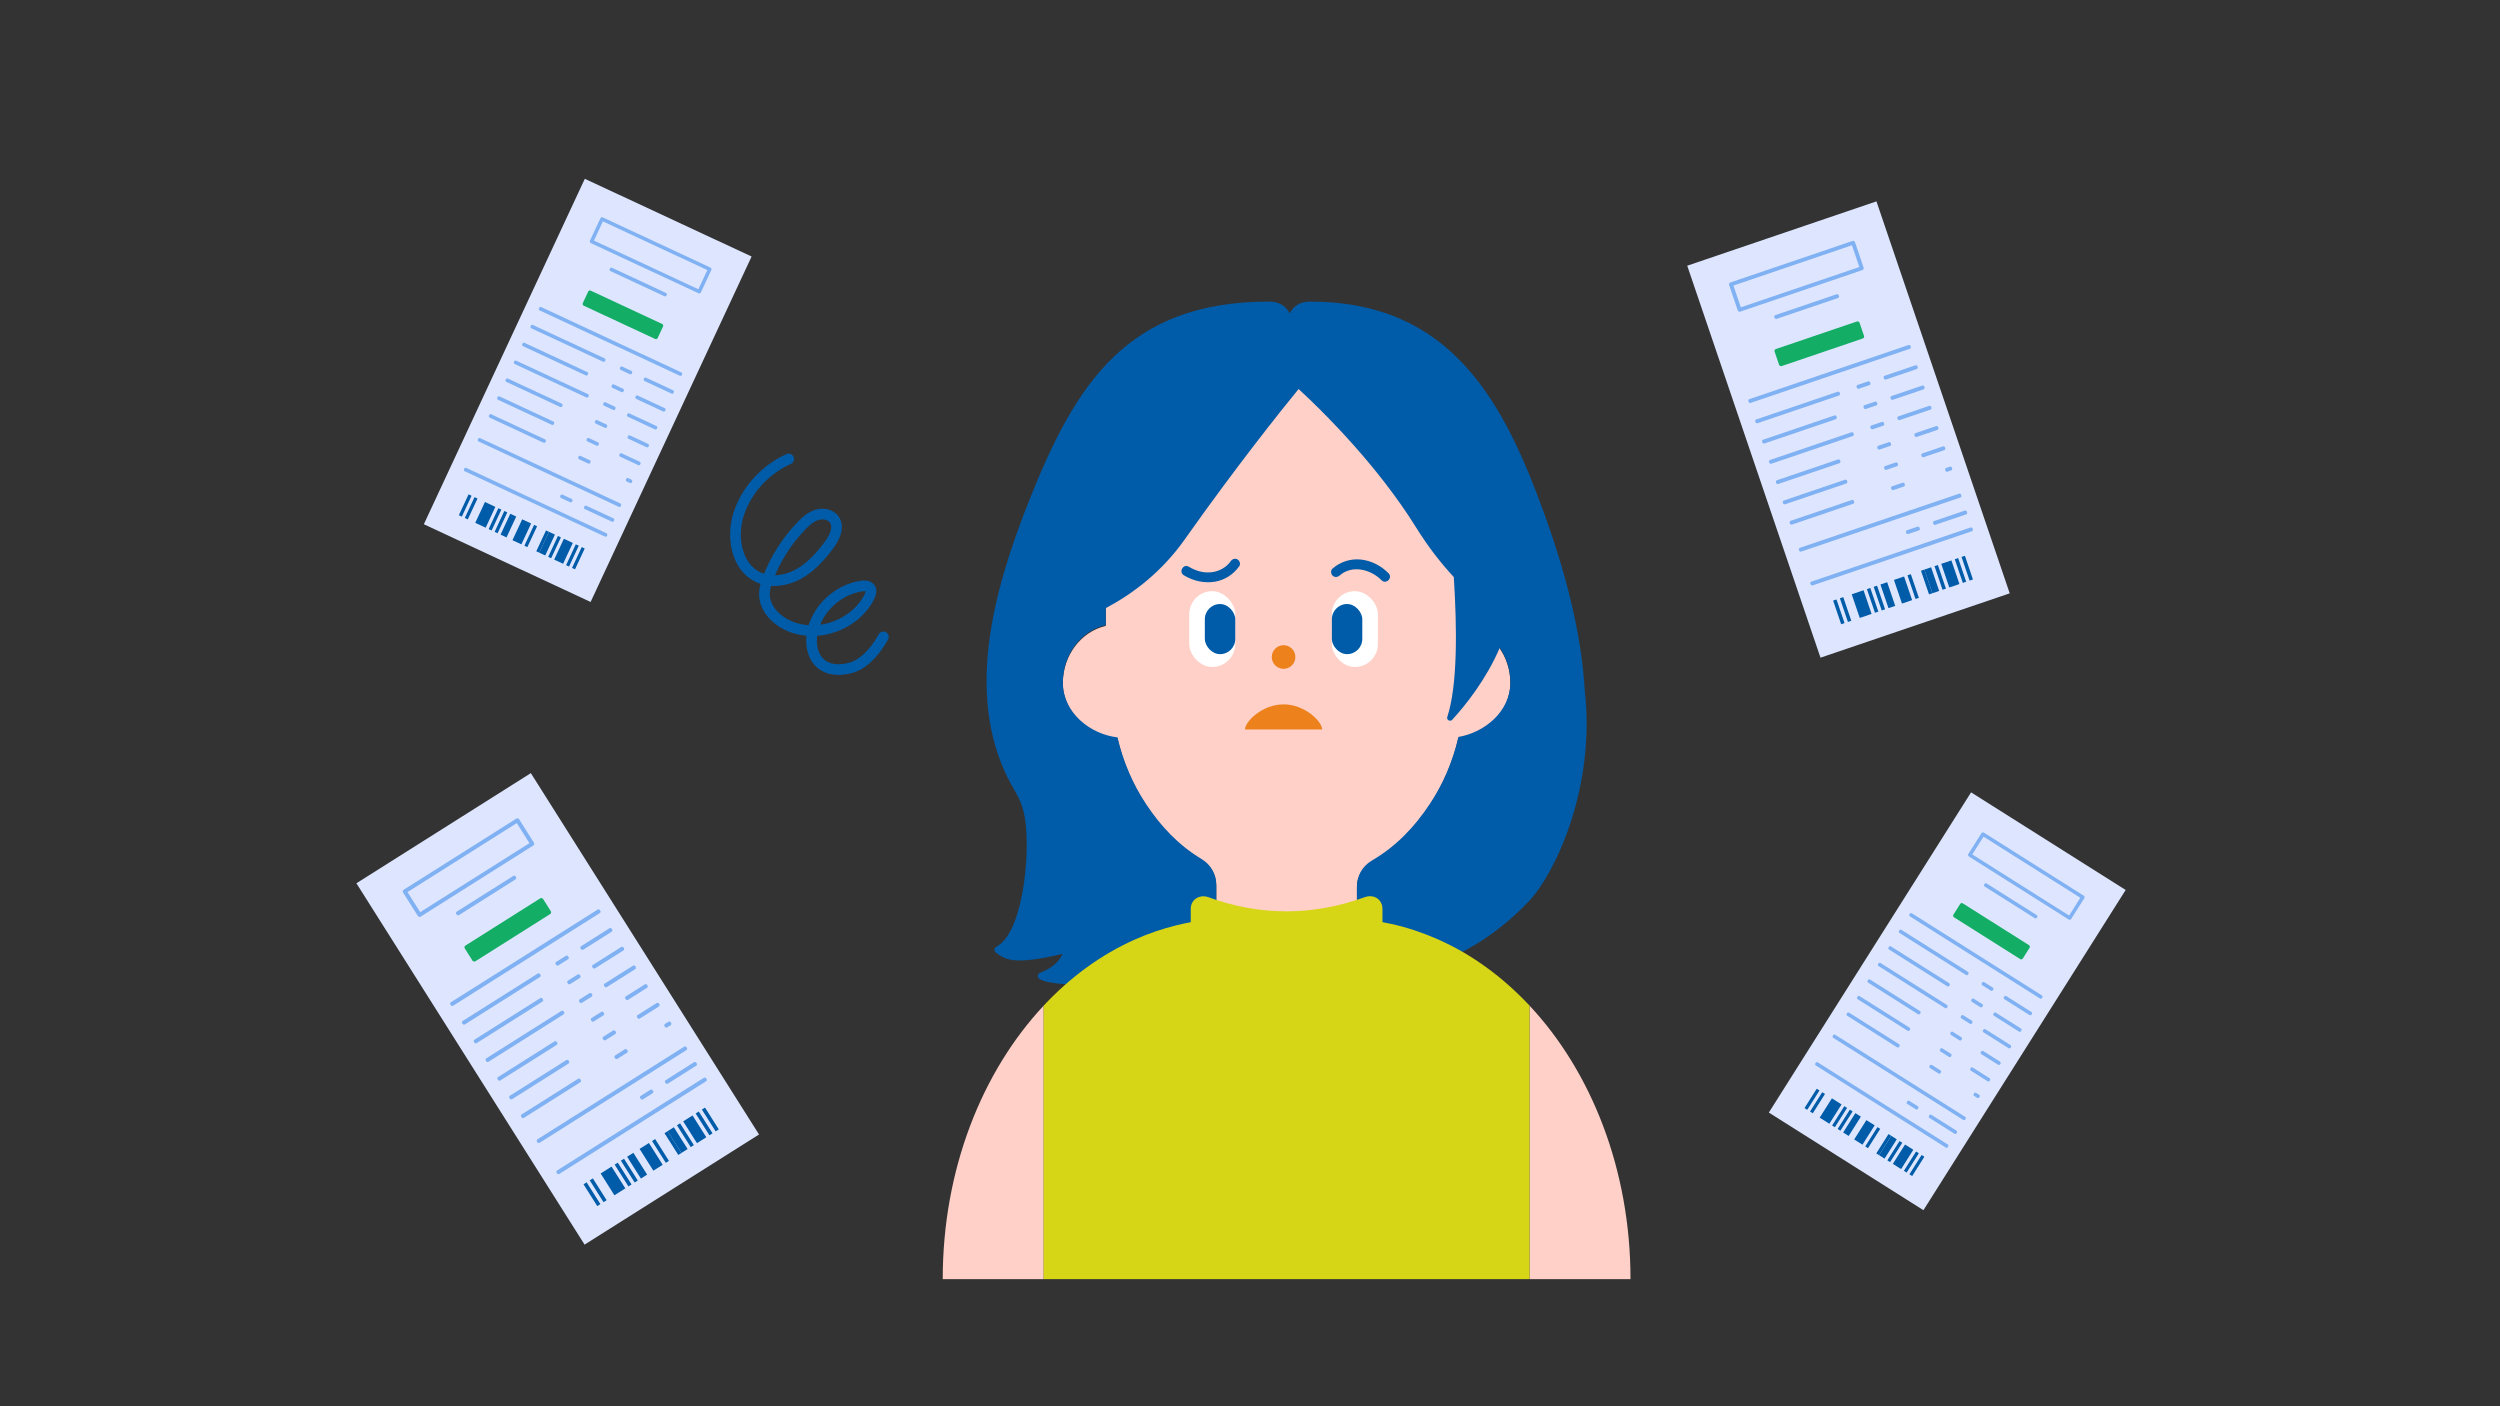 <?xml version="1.0" encoding="UTF-8"?><svg id="_レイヤー_1" xmlns="http://www.w3.org/2000/svg" width="384" height="216" viewBox="0 0 384 216"><rect x="0" y="0" width="384" height="216" fill="#333333" stroke="none"/><defs><style>.cls-1{fill:none;stroke:#005ba8;stroke-linecap:round;stroke-linejoin:round;stroke-width:1.643px;}.cls-2{fill:#dee6ff;}.cls-2,.cls-3,.cls-4,.cls-5,.cls-6,.cls-7,.cls-8,.cls-9{stroke-width:0px;}.cls-3{fill:#005ba8;}.cls-4{fill:#fff;}.cls-5{fill:#80b1f3;}.cls-6{fill:#14ad65;}.cls-7{fill:#ffd0c8;}.cls-8{fill:#ed811b;}.cls-9{fill:#d6d617;}</style></defs><path class="cls-7" d="m231.993,104.963c0-4.18-2.633-7.686-6.2-8.712v-9.999s0-7.668,0-7.668c0-1.693-.135-3.351-.382-4.968-.712-4.658-2.41-8.955-4.853-12.636-5.076-7.648-13.364-12.636-22.736-12.636s-17.66,4.988-22.736,12.636c-2.443,3.681-4.141,7.978-4.853,12.636-.247,1.617-.382,3.275-.382,4.968v17.556c-3.769.87-6.598,4.487-6.598,8.822,0,4.658,4.199,7.958,8.389,8.44.866,3.731,2.363,7.19,4.378,10.227,2.277,3.431,4.972,6.319,8.552,8.467,1.403.841,2.248,2.339,2.248,3.942v18.705c0,2.576,2.146,4.664,4.793,4.664h12.017c2.647,0,4.793-2.088,4.793-4.664v-18.449c0-1.622.863-3.138,2.294-3.97,3.728-2.17,6.548-5.145,8.903-8.694,2.027-3.055,3.531-6.538,4.395-10.295,3.988-.679,7.976-3.87,7.976-8.372Z"/><circle class="cls-8" cx="197.156" cy="100.916" r="1.814"/><path class="cls-8" d="m191.229,112.049c0-1.207,2.654-3.859,5.927-3.859,3.273,0,5.927,2.651,5.927,3.859h-11.854Z"/><path class="cls-3" d="m189.043,86.199c-.643.925-1.71,1.512-2.814,1.681-1.266.194-2.553-.179-3.631-.833-.838-.508-1.603.805-.767,1.312,1.44.873,3.132,1.266,4.802.986,1.507-.253,2.853-1.13,3.721-2.379.234-.337.062-.844-.272-1.039-.378-.221-.804-.065-1.039.272h0Z"/><rect class="cls-4" x="182.664" y="90.804" width="7.075" height="11.648" rx="3.537" ry="3.537"/><rect class="cls-3" x="185.062" y="92.779" width="4.676" height="7.699" rx="2.338" ry="2.338"/><path class="cls-3" d="m205.75,88.407c1.949-1.703,4.784-.965,6.459.723.689.695,1.764-.379,1.074-1.074-1.146-1.155-2.618-1.931-4.243-2.109-1.578-.172-3.174.346-4.364,1.386-.309.27-.276.798,0,1.074.307.307.764.271,1.074,0h0Z"/><rect class="cls-4" x="204.573" y="90.804" width="7.075" height="11.648" rx="3.537" ry="3.537" transform="translate(416.221 193.257) rotate(180)"/><rect class="cls-3" x="204.573" y="92.779" width="4.676" height="7.699" rx="2.338" ry="2.338" transform="translate(413.822 193.257) rotate(180)"/><path class="cls-3" d="m243.416,106.025c-.413-7.25-2.232-15.972-5.978-26.459-6.375-17.847-14.487-33.268-36.259-33.239-1.51.002-2.485.686-3.081,1.798-.589-1.111-1.581-1.796-3.138-1.798-21.771-.027-29.73,12.556-36.862,30.502-5.456,13.729-10.46,31.008-2.148,44.767.598.989,1.037,2.067,1.305,3.193.007.03.015.061.022.091,1.122,4.711.127,17.754-3.941,20.344-.105.067-.211.133-.318.199-.333.205-.362.679-.042.905,1.4.988,2.509,2.019,10.237.19-.618,1.347-1.813,2.276-3.443,2.89-.425.16-.475.738-.085.971,2.823,1.69,17.645.728,27.137-.723v-13.761c0-1.603-.845-3.101-2.248-3.942-3.581-2.148-6.276-5.036-8.552-8.467-2.015-3.036-3.512-6.496-4.379-10.227-4.19-.482-8.389-3.783-8.389-8.44,0-4.335,2.828-7.952,6.597-8.822v-2.591c4.199-2.23,8.599-5.565,12.134-10.568,7.959-11.264,14.794-19.8,17.48-23.086,1.122,1.041,2.233,2.094,3.313,3.176,3.584,3.591,6.979,7.372,10.062,11.382,1.664,2.164,3.236,4.396,4.673,6.708,1.866,3.002,3.837,5.513,5.79,7.618.512,7.923.583,16.714-1.002,21.494-.148.448.444.773.766.421,2.043-2.232,5.199-6.167,7.301-11.064,1.018,1.493,1.624,3.333,1.624,5.332,0,4.502-3.988,7.693-7.976,8.372-.864,3.757-2.367,7.24-4.395,10.295-2.355,3.549-5.175,6.524-8.903,8.694-1.431.833-2.294,2.348-2.294,3.97v13.642c1.573.14,2.958.194,4.052.065,9.881-1.166,16.892-5.741,22.287-11.347,4.123-4.284,10.375-17.635,8.652-32.486Z"/><path class="cls-7" d="m144.803,196.474h0s15.509,0,15.509,0v-42.014c-9.487,10.146-15.509,25.186-15.509,42.013Z"/><path class="cls-7" d="m250.444,196.474c0-16.827-6.021-31.868-15.509-42.013v42.014h15.509Z"/><path class="cls-9" d="m220.864,144.283c-2.287-1.011-4.655-1.807-7.092-2.355-.472-.106-.949-.194-1.426-.282v-2.066c0-.448-.146-.862-.392-1.198-.508-.692-1.463-.885-2.27-.593-8.103,2.933-16.134,2.911-24.096.012-.919-.335-2.013-.021-2.463.848-.145.279-.226.596-.226.931v2.069c-.76.14-1.515.3-2.262.487-2.142.536-4.232,1.252-6.256,2.146-5.205,2.302-9.961,5.783-14.071,10.178v42.014h74.624v-42.014c-4.11-4.395-8.866-7.876-14.071-10.178Z"/><path class="cls-1" d="m121.147,70.499c-3.569,1.598-6.455,4.709-7.676,8.424-1.165,3.543-.359,8.194,3.028,9.754,1.937.892,4.279.537,6.146-.494,1.867-1.031,3.329-2.66,4.618-4.358.895-1.18,1.734-2.844.863-4.042-.579-.796-1.737-.989-2.675-.692-.938.298-1.696.985-2.378,1.695-2.188,2.277-3.92,4.99-5.065,7.933-.325.834-.606,1.707-.592,2.602.034,2.2,1.861,4.019,3.889,4.871,4.419,1.855,10.104-.258,12.238-4.549.198-.397.363-.89.125-1.265-.267-.421-.87-.434-1.362-.359-3.401.518-6.394,3.128-7.369,6.428-.598,2.023-.303,4.55,1.444,5.732,1.255.85,2.928.785,4.387.373s3.334-1.85,4.922-4.727"/><rect class="cls-2" x="76.142" y="30.694" width="28.261" height="58.54" transform="translate(33.776 -32.518) rotate(24.985)"/><rect class="cls-5" x="81.665" y="52.161" width="24.223" height=".564" rx=".222" ry=".222" transform="translate(30.927 -34.702) rotate(24.985)"/><rect class="cls-5" x="93.222" y="43.035" width="9.615" height=".564" rx=".222" ry=".222" transform="translate(27.47 -37.352) rotate(24.985)"/><rect class="cls-5" x="80.929" y="52.454" width="12.616" height=".564" rx=".222" ry=".222" transform="translate(30.439 -31.912) rotate(24.985)"/><rect class="cls-5" x="79.721" y="54.879" width="11.102" height=".564" rx=".222" ry=".222" transform="translate(31.279 -30.855) rotate(24.985)"/><rect class="cls-5" x="78.371" y="57.943" width="12.616" height=".564" rx=".222" ry=".222" transform="translate(32.518 -30.318) rotate(24.985)"/><rect class="cls-5" x="77.234" y="60.048" width="9.588" height=".564" rx=".222" ry=".222" transform="translate(33.159 -29.001) rotate(24.985)"/><rect class="cls-5" x="75.955" y="62.793" width="9.588" height=".564" rx=".222" ry=".222" transform="translate(34.199 -28.204) rotate(24.985)"/><rect class="cls-5" x="98.665" y="58.955" width="5.047" height=".564" rx=".222" ry=".222" transform="translate(34.491 -37.197) rotate(24.985)"/><rect class="cls-5" x="97.386" y="61.7" width="5.047" height=".564" rx=".222" ry=".222" transform="translate(35.53 -36.4) rotate(24.985)"/><rect class="cls-5" x="96.107" y="64.445" width="5.047" height=".564" rx=".222" ry=".222" transform="translate(36.57 -35.603) rotate(24.985)"/><rect class="cls-5" x="96.272" y="67.509" width="3.533" height=".564" rx=".222" ry=".222" transform="translate(37.808 -35.066) rotate(24.985)"/><rect class="cls-5" x="94.993" y="70.253" width="3.533" height=".564" rx=".222" ry=".222" transform="translate(38.848 -34.268) rotate(24.985)"/><rect class="cls-5" x="74.676" y="65.537" width="9.588" height=".564" rx=".222" ry=".222" transform="translate(35.238 -27.407) rotate(24.985)"/><rect class="cls-5" x="96.119" y="73.531" width="1.009" height=".564" rx=".222" ry=".222" transform="translate(40.22 -33.905) rotate(24.985)"/><rect class="cls-5" x="95.148" y="56.611" width="2.019" height=".564" rx=".222" ry=".222" transform="translate(33.029 -35.291) rotate(24.985)"/><rect class="cls-5" x="93.869" y="59.355" width="2.019" height=".564" rx=".222" ry=".222" transform="translate(34.069 -34.494) rotate(24.985)"/><rect class="cls-5" x="92.59" y="62.1" width="2.019" height=".564" rx=".222" ry=".222" transform="translate(35.108 -33.697) rotate(24.985)"/><rect class="cls-5" x="89.5" y="78.625" width="5.047" height=".564" rx=".222" ry=".222" transform="translate(41.941 -31.485) rotate(24.985)"/><rect class="cls-5" x="85.982" y="76.28" width="2.019" height=".564" rx=".222" ry=".222" transform="translate(40.479 -29.579) rotate(24.985)"/><rect class="cls-5" x="91.311" y="64.844" width="2.019" height=".564" rx=".222" ry=".222" transform="translate(36.148 -32.9) rotate(24.985)"/><rect class="cls-5" x="90.032" y="67.589" width="2.019" height=".564" rx=".222" ry=".222" transform="translate(37.188 -32.103) rotate(24.985)"/><rect class="cls-5" x="88.753" y="70.333" width="2.019" height=".564" rx=".222" ry=".222" transform="translate(38.227 -31.306) rotate(24.985)"/><rect class="cls-5" x="70.154" y="76.862" width="24.223" height=".564" rx=".222" ry=".222" transform="translate(40.283 -27.528) rotate(24.985)"/><rect class="cls-5" x="72.286" y="72.288" width="24.223" height=".564" rx=".222" ry=".222" transform="translate(38.55 -28.857) rotate(24.985)"/><rect class="cls-3" x="71.204" y="75.875" width=".505" height="3.533" transform="translate(39.481 -22.916) rotate(24.985)"/><rect class="cls-3" x="72.118" y="76.301" width=".505" height="3.533" transform="translate(39.747 -23.262) rotate(24.985)"/><rect class="cls-3" x="73.66" y="77.314" width="1.766" height="3.533" transform="translate(40.378 -24.085) rotate(24.985)"/><rect class="cls-3" x="75.778" y="78.007" width=".505" height="3.533" transform="translate(40.81 -24.649) rotate(24.985)"/><rect class="cls-3" x="76.693" y="78.433" width=".505" height="3.533" transform="translate(41.076 -24.995) rotate(24.985)"/><rect class="cls-3" x="77.584" y="78.966" width="1.009" height="3.533" transform="translate(41.408 -25.428) rotate(24.985)"/><rect class="cls-3" x="79.39" y="79.925" width="1.514" height="3.533" transform="translate(42.005 -26.208) rotate(24.985)"/><rect class="cls-3" x="81.267" y="80.564" width=".505" height="3.533" transform="translate(42.404 -26.728) rotate(24.985)"/><rect class="cls-3" x="83.097" y="81.417" width=".505" height="3.533" transform="translate(42.935 -27.421) rotate(24.985)"/><rect class="cls-3" x="83.53" y="81.737" width="1.009" height="3.533" transform="translate(43.135 -27.681) rotate(24.985)"/><rect class="cls-3" x="84.926" y="82.27" width=".505" height="3.533" transform="translate(43.467 -28.114) rotate(24.985)"/><rect class="cls-3" x="85.794" y="82.909" width="1.514" height="3.533" transform="translate(43.865 -28.634) rotate(24.985)"/><rect class="cls-3" x="87.671" y="83.549" width=".505" height="3.533" transform="translate(44.264 -29.153) rotate(24.985)"/><rect class="cls-3" x="88.586" y="83.975" width=".505" height="3.533" transform="translate(44.529 -29.5) rotate(24.985)"/><path class="cls-5" d="m107.291,45.047l-16.543-7.709c-.138-.064-.198-.229-.134-.367l1.606-3.446c.064-.138.229-.198.367-.134l16.543,7.709c.138.064.198.229.134.367l-1.606,3.446c-.064.138-.229.198-.367.134Zm-16.059-8.093l16.042,7.475,1.373-2.946-16.042-7.475-1.373,2.946Z"/><rect class="cls-6" x="89.337" y="47.081" width="12.689" height="2.547" rx=".284" ry=".284" transform="translate(29.378 -35.889) rotate(24.985)"/><rect class="cls-2" x="268.575" y="34.181" width="30.699" height="63.59" transform="translate(-6.125 94.906) rotate(-18.778)"/><rect class="cls-5" x="267.867" y="57.136" width="26.313" height=".613" rx=".241" ry=".241" transform="translate(-3.533 93.518) rotate(-18.778)"/><rect class="cls-5" x="272.281" y="46.782" width="10.445" height=".613" rx=".241" ry=".241" transform="translate(-.387 91.834) rotate(-18.778)"/><rect class="cls-5" x="269.261" y="62.28" width="13.705" height=".613" rx=".241" ry=".241" transform="translate(-5.45 92.212) rotate(-18.778)"/><rect class="cls-5" x="270.364" y="65.659" width="12.06" height=".613" rx=".241" ry=".241" transform="translate(-6.523 92.482) rotate(-18.778)"/><rect class="cls-5" x="271.379" y="68.508" width="13.705" height=".613" rx=".241" ry=".241" transform="translate(-7.342 93.225) rotate(-18.778)"/><rect class="cls-5" x="272.525" y="72.151" width="10.416" height=".613" rx=".241" ry=".241" transform="translate(-8.542 93.258) rotate(-18.778)"/><rect class="cls-5" x="273.584" y="75.265" width="10.416" height=".613" rx=".241" ry=".241" transform="translate(-9.488 93.765) rotate(-18.778)"/><rect class="cls-5" x="289.203" y="56.898" width="5.482" height=".613" rx=".241" ry=".241" transform="translate(-2.875 97.021) rotate(-18.778)"/><rect class="cls-5" x="290.261" y="60.012" width="5.482" height=".613" rx=".241" ry=".241" transform="translate(-3.821 97.527) rotate(-18.778)"/><rect class="cls-5" x="291.32" y="63.126" width="5.482" height=".613" rx=".241" ry=".241" transform="translate(-4.767 98.034) rotate(-18.778)"/><rect class="cls-5" x="293.98" y="65.975" width="3.837" height=".613" rx=".241" ry=".241" transform="translate(-5.587 98.777) rotate(-18.778)"/><rect class="cls-5" x="295.039" y="69.089" width="3.837" height=".613" rx=".241" ry=".241" transform="translate(-6.533 99.284) rotate(-18.778)"/><rect class="cls-5" x="274.643" y="78.38" width="10.416" height=".613" rx=".241" ry=".241" transform="translate(-10.434 94.271) rotate(-18.778)"/><rect class="cls-5" x="298.765" y="71.762" width="1.096" height=".613" rx=".241" ry=".241" transform="translate(-7.268 100.184) rotate(-18.778)"/><rect class="cls-5" x="285.138" y="58.839" width="2.193" height=".613" rx=".241" ry=".241" transform="translate(-3.804 95.286) rotate(-18.778)"/><rect class="cls-5" x="286.197" y="61.953" width="2.193" height=".613" rx=".241" ry=".241" transform="translate(-4.75 95.793) rotate(-18.778)"/><rect class="cls-5" x="287.256" y="65.067" width="2.193" height=".613" rx=".241" ry=".241" transform="translate(-5.696 96.299) rotate(-18.778)"/><rect class="cls-5" x="296.791" y="79.215" width="5.482" height=".613" rx=".241" ry=".241" transform="translate(-9.655 100.651) rotate(-18.778)"/><rect class="cls-5" x="292.726" y="81.156" width="2.193" height=".613" rx=".241" ry=".241" transform="translate(-10.584 98.917) rotate(-18.778)"/><rect class="cls-5" x="288.314" y="68.181" width="2.193" height=".613" rx=".241" ry=".241" transform="translate(-6.642 96.806) rotate(-18.778)"/><rect class="cls-5" x="289.373" y="71.295" width="2.193" height=".613" rx=".241" ry=".241" transform="translate(-7.588 97.313) rotate(-18.778)"/><rect class="cls-5" x="290.432" y="74.409" width="2.193" height=".613" rx=".241" ry=".241" transform="translate(-8.534 97.819) rotate(-18.778)"/><rect class="cls-5" x="277.396" y="85.163" width="26.313" height=".613" rx=".241" ry=".241" transform="translate(-12.048 98.077) rotate(-18.778)"/><rect class="cls-5" x="275.631" y="79.973" width="26.313" height=".613" rx=".241" ry=".241" transform="translate(-10.471 97.233) rotate(-18.778)"/><rect class="cls-3" x="282.171" y="92.063" width=".548" height="3.837" transform="translate(-15.219 95.921) rotate(-18.778)"/><rect class="cls-3" x="283.209" y="91.71" width=".548" height="3.837" transform="translate(-15.05 96.236) rotate(-18.778)"/><rect class="cls-3" x="284.989" y="90.872" width="1.919" height="3.837" transform="translate(-14.649 96.985) rotate(-18.778)"/><rect class="cls-3" x="287.362" y="90.299" width=".548" height="3.837" transform="translate(-14.375 97.498) rotate(-18.778)"/><rect class="cls-3" x="288.4" y="89.946" width=".548" height="3.837" transform="translate(-14.206 97.813) rotate(-18.778)"/><rect class="cls-3" x="289.423" y="89.504" width="1.096" height="3.837" transform="translate(-13.995 98.207) rotate(-18.778)"/><rect class="cls-3" x="291.484" y="88.71" width="1.645" height="3.837" transform="translate(-13.615 98.917) rotate(-18.778)"/><rect class="cls-3" x="293.59" y="88.181" width=".548" height="3.837" transform="translate(-13.362 99.39) rotate(-18.778)"/><rect class="cls-3" x="295.666" y="87.475" width=".548" height="3.837" transform="translate(-13.024 100.02) rotate(-18.778)"/><rect class="cls-3" x="296.17" y="87.21" width="1.096" height="3.837" transform="translate(-12.897 100.257) rotate(-18.778)"/><rect class="cls-3" x="297.742" y="86.769" width=".548" height="3.837" transform="translate(-12.686 100.651) rotate(-18.778)"/><rect class="cls-3" x="298.751" y="86.24" width="1.645" height="3.837" transform="translate(-12.433 101.124) rotate(-18.778)"/><rect class="cls-3" x="300.856" y="85.711" width=".548" height="3.837" transform="translate(-12.18 101.597) rotate(-18.778)"/><rect class="cls-3" x="301.894" y="85.358" width=".548" height="3.837" transform="translate(-12.011 101.913) rotate(-18.778)"/><path class="cls-5" d="m286.069,41.486l-18.77,6.382c-.157.053-.327-.031-.381-.188l-1.33-3.911c-.053-.157.031-.327.188-.381l18.77-6.382c.157-.053.327.031.381.188l1.33,3.911c.053.157-.031.327-.188.381Zm-18.679,5.717l18.202-6.189-1.136-3.342-18.202,6.189,1.136,3.342Z"/><rect class="cls-6" x="272.555" y="51.421" width="13.783" height="2.766" rx=".309" ry=".309" transform="translate(-2.124 92.764) rotate(-18.778)"/><rect class="cls-2" x="285.055" y="124.71" width="28.083" height="58.172" transform="translate(128.332 -135.948) rotate(32.274)"/><rect class="cls-5" x="291.464" y="146.545" width="24.071" height=".561" rx=".22" ry=".22" transform="translate(125.29 -139.375) rotate(32.274)"/><rect class="cls-5" x="304.064" y="138.086" width="9.555" height=".561" rx=".22" ry=".22" transform="translate(121.598 -143.535) rotate(32.274)"/><rect class="cls-5" x="290.748" y="146.01" width="12.537" height=".561" rx=".22" ry=".22" transform="translate(124.003 -135.997) rotate(32.274)"/><rect class="cls-5" x="289.257" y="148.152" width="11.033" height=".561" rx=".22" ry=".22" transform="translate(124.8 -134.468) rotate(32.274)"/><rect class="cls-5" x="287.535" y="151.098" width="12.537" height=".561" rx=".22" ry=".22" transform="translate(126.223 -133.495) rotate(32.274)"/><rect class="cls-5" x="286.16" y="152.839" width="9.528" height=".561" rx=".22" ry=".22" transform="translate(126.708 -131.689) rotate(32.274)"/><rect class="cls-5" x="284.554" y="155.383" width="9.528" height=".561" rx=".22" ry=".22" transform="translate(127.818 -130.438) rotate(32.274)"/><rect class="cls-5" x="307.441" y="154.177" width="5.015" height=".561" rx=".22" ry=".22" transform="translate(130.362 -141.64) rotate(32.274)"/><rect class="cls-5" x="305.835" y="156.721" width="5.015" height=".561" rx=".22" ry=".22" transform="translate(131.472 -140.389) rotate(32.274)"/><rect class="cls-5" x="304.228" y="159.265" width="5.015" height=".561" rx=".22" ry=".22" transform="translate(132.582 -139.138) rotate(32.274)"/><rect class="cls-5" x="304.009" y="162.211" width="3.51" height=".561" rx=".22" ry=".22" transform="translate(134.005 -138.165) rotate(32.274)"/><rect class="cls-5" x="302.403" y="164.755" width="3.51" height=".561" rx=".22" ry=".22" transform="translate(135.115 -136.914) rotate(32.274)"/><rect class="cls-5" x="282.947" y="157.927" width="9.528" height=".561" rx=".22" ry=".22" transform="translate(128.928 -129.187) rotate(32.274)"/><rect class="cls-5" x="303.11" y="167.968" width="1.003" height=".561" rx=".22" ry=".22" transform="translate(136.747 -136.125) rotate(32.274)"/><rect class="cls-5" x="304.282" y="151.231" width="2.006" height=".561" rx=".22" ry=".22" transform="translate(128.068 -139.605) rotate(32.274)"/><rect class="cls-5" x="302.675" y="153.775" width="2.006" height=".561" rx=".22" ry=".22" transform="translate(129.178 -138.354) rotate(32.274)"/><rect class="cls-5" x="301.068" y="156.32" width="2.006" height=".561" rx=".22" ry=".22" transform="translate(130.289 -137.103) rotate(32.274)"/><rect class="cls-5" x="295.927" y="172.409" width="5.015" height=".561" rx=".22" ry=".22" transform="translate(138.318 -132.675) rotate(32.274)"/><rect class="cls-5" x="292.767" y="169.464" width="2.006" height=".561" rx=".22" ry=".22" transform="translate(136.025 -130.64) rotate(32.274)"/><rect class="cls-5" x="299.462" y="158.864" width="2.006" height=".561" rx=".22" ry=".22" transform="translate(131.399 -135.852) rotate(32.274)"/><rect class="cls-5" x="297.855" y="161.408" width="2.006" height=".561" rx=".22" ry=".22" transform="translate(132.509 -134.601) rotate(32.274)"/><rect class="cls-5" x="296.248" y="163.952" width="2.006" height=".561" rx=".22" ry=".22" transform="translate(133.619 -133.35) rotate(32.274)"/><rect class="cls-5" x="277.004" y="169.442" width="24.071" height=".561" rx=".22" ry=".22" transform="translate(135.282 -128.117) rotate(32.274)"/><rect class="cls-5" x="279.681" y="165.201" width="24.071" height=".561" rx=".22" ry=".22" transform="translate(133.432 -130.202) rotate(32.274)"/><rect class="cls-3" x="278.07" y="167.094" width=".501" height="3.51" transform="translate(133.16 -122.528) rotate(32.274)"/><rect class="cls-3" x="278.918" y="167.63" width=".501" height="3.51" transform="translate(133.577 -122.899) rotate(32.274)"/><rect class="cls-3" x="280.306" y="168.901" width="1.755" height="3.51" transform="translate(134.567 -123.777) rotate(32.274)"/><rect class="cls-3" x="282.31" y="169.772" width=".501" height="3.51" transform="translate(135.245 -124.379) rotate(32.274)"/><rect class="cls-3" x="283.158" y="170.307" width=".501" height="3.51" transform="translate(135.662 -124.749) rotate(32.274)"/><rect class="cls-3" x="283.968" y="170.977" width="1.003" height="3.51" transform="translate(136.183 -125.211) rotate(32.274)"/><rect class="cls-3" x="285.625" y="172.182" width="1.504" height="3.51" transform="translate(137.121 -126.044) rotate(32.274)"/><rect class="cls-3" x="287.399" y="172.985" width=".501" height="3.51" transform="translate(137.747 -126.599) rotate(32.274)"/><rect class="cls-3" x="289.095" y="174.056" width=".501" height="3.51" transform="translate(138.581 -127.339) rotate(32.274)"/><rect class="cls-3" x="289.48" y="174.458" width="1.003" height="3.51" transform="translate(138.894 -127.617) rotate(32.274)"/><rect class="cls-3" x="290.791" y="175.127" width=".501" height="3.51" transform="translate(139.415 -128.08) rotate(32.274)"/><rect class="cls-3" x="291.561" y="175.931" width="1.504" height="3.51" transform="translate(140.04 -128.635) rotate(32.274)"/><rect class="cls-3" x="293.335" y="176.734" width=".501" height="3.51" transform="translate(140.666 -129.19) rotate(32.274)"/><rect class="cls-3" x="294.183" y="177.27" width=".501" height="3.51" transform="translate(141.083 -129.56) rotate(32.274)"/><path class="cls-5" d="m317.753,141.239l-15.334-9.684c-.128-.081-.166-.251-.086-.379l2.018-3.195c.081-.128.251-.166.379-.086l15.334,9.684c.128.081.166.251.086.379l-2.018,3.195c-.081.128-.251.166-.379.086Zm-14.809-10.002l14.87,9.391,1.724-2.73-14.87-9.391-1.724,2.73Z"/><rect class="cls-6" x="299.588" y="141.77" width="12.609" height="2.531" rx=".283" ry=".283" transform="translate(123.636 -141.239) rotate(32.274)"/><rect class="cls-2" x="69.819" y="122.143" width="31.689" height="65.642" transform="translate(-69.506 69.674) rotate(-32.271)"/><rect class="cls-5" x="67.115" y="146.781" width="27.162" height=".633" rx=".249" ry=".249" transform="translate(-66.073 65.806) rotate(-32.271)"/><rect class="cls-5" x="69.278" y="137.235" width="10.782" height=".633" rx=".249" ry=".249" transform="translate(-61.908 61.114) rotate(-32.271)"/><rect class="cls-5" x="69.933" y="153.126" width="14.147" height=".633" rx=".249" ry=".249" transform="translate(-70.031 64.817) rotate(-32.271)"/><rect class="cls-5" x="71.877" y="156.45" width="12.449" height=".633" rx=".249" ry=".249" transform="translate(-71.637 65.915) rotate(-32.271)"/><rect class="cls-5" x="73.559" y="158.868" width="14.147" height=".633" rx=".249" ry=".249" transform="translate(-72.537 67.639) rotate(-32.271)"/><rect class="cls-5" x="75.634" y="162.645" width="10.752" height=".633" rx=".249" ry=".249" transform="translate(-74.495 68.424) rotate(-32.271)"/><rect class="cls-5" x="77.446" y="165.516" width="10.752" height=".633" rx=".249" ry=".249" transform="translate(-75.748 69.836) rotate(-32.271)"/><rect class="cls-5" x="88.77" y="143.911" width="5.659" height=".633" rx=".249" ry=".249" transform="translate(-62.857 71.185) rotate(-32.271)"/><rect class="cls-5" x="90.583" y="146.782" width="5.659" height=".633" rx=".249" ry=".249" transform="translate(-64.11 72.596) rotate(-32.271)"/><rect class="cls-5" x="92.396" y="149.653" width="5.659" height=".633" rx=".249" ry=".249" transform="translate(-65.363 74.008) rotate(-32.271)"/><rect class="cls-5" x="95.775" y="152.071" width="3.961" height=".633" rx=".249" ry=".249" transform="translate(-66.262 75.732) rotate(-32.271)"/><rect class="cls-5" x="97.588" y="154.941" width="3.961" height=".633" rx=".249" ry=".249" transform="translate(-67.515 77.143) rotate(-32.271)"/><rect class="cls-5" x="79.259" y="168.387" width="10.752" height=".633" rx=".249" ry=".249" transform="translate(-77.001 71.247) rotate(-32.271)"/><rect class="cls-5" x="102.012" y="157.057" width="1.132" height=".633" rx=".249" ry=".249" transform="translate(-68.18 79.077) rotate(-32.271)"/><rect class="cls-5" x="85.205" y="147.235" width="2.264" height=".633" rx=".249" ry=".249" transform="translate(-65.444 68.888) rotate(-32.271)"/><rect class="cls-5" x="87.018" y="150.106" width="2.264" height=".633" rx=".249" ry=".249" transform="translate(-66.697 70.299) rotate(-32.271)"/><rect class="cls-5" x="88.83" y="152.976" width="2.264" height=".633" rx=".249" ry=".249" transform="translate(-67.95 71.711) rotate(-32.271)"/><rect class="cls-5" x="101.762" y="164.485" width="5.659" height=".633" rx=".249" ry=".249" transform="translate(-71.835 81.299) rotate(-32.271)"/><rect class="cls-5" x="98.197" y="167.809" width="2.264" height=".633" rx=".249" ry=".249" transform="translate(-74.423 79.003) rotate(-32.271)"/><rect class="cls-5" x="90.643" y="155.847" width="2.264" height=".633" rx=".249" ry=".249" transform="translate(-69.203 73.122) rotate(-32.271)"/><rect class="cls-5" x="92.456" y="158.718" width="2.264" height=".633" rx=".249" ry=".249" transform="translate(-70.455 74.533) rotate(-32.271)"/><rect class="cls-5" x="94.269" y="161.589" width="2.264" height=".633" rx=".249" ry=".249" transform="translate(-71.708 75.945) rotate(-32.271)"/><rect class="cls-5" x="83.43" y="172.618" width="27.162" height=".633" rx=".249" ry=".249" transform="translate(-77.348 78.508) rotate(-32.271)"/><rect class="cls-5" x="80.409" y="167.834" width="27.162" height=".633" rx=".249" ry=".249" transform="translate(-75.26 76.156) rotate(-32.271)"/><rect class="cls-3" x="90.641" y="181.451" width=".566" height="3.961" transform="translate(-83.893 76.88) rotate(-32.271)"/><rect class="cls-3" x="91.598" y="180.847" width=".566" height="3.961" transform="translate(-83.423 77.297) rotate(-32.271)"/><rect class="cls-3" x="93.163" y="179.412" width="1.981" height="3.961" transform="translate(-82.305 78.289) rotate(-32.271)"/><rect class="cls-3" x="95.426" y="178.43" width=".566" height="3.961" transform="translate(-81.541 78.968) rotate(-32.271)"/><rect class="cls-3" x="96.382" y="177.825" width=".566" height="3.961" transform="translate(-81.07 79.385) rotate(-32.271)"/><rect class="cls-3" x="97.296" y="177.07" width="1.132" height="3.961" transform="translate(-80.482 79.907) rotate(-32.271)"/><rect class="cls-3" x="99.166" y="175.711" width="1.698" height="3.961" transform="translate(-79.424 80.847) rotate(-32.271)"/><rect class="cls-3" x="101.167" y="174.804" width=".566" height="3.961" transform="translate(-78.718 81.473) rotate(-32.271)"/><rect class="cls-3" x="103.081" y="173.596" width=".566" height="3.961" transform="translate(-77.777 82.308) rotate(-32.271)"/><rect class="cls-3" x="103.516" y="173.142" width="1.132" height="3.961" transform="translate(-77.425 82.621) rotate(-32.271)"/><rect class="cls-3" x="104.995" y="172.387" width=".566" height="3.961" transform="translate(-76.837 83.143) rotate(-32.271)"/><rect class="cls-3" x="105.864" y="171.481" width="1.698" height="3.961" transform="translate(-76.131 83.77) rotate(-32.271)"/><rect class="cls-3" x="107.866" y="170.574" width=".566" height="3.961" transform="translate(-75.425 84.396) rotate(-32.271)"/><rect class="cls-3" x="108.823" y="169.97" width=".566" height="3.961" transform="translate(-74.955 84.814) rotate(-32.271)"/><path class="cls-5" d="m81.917,129.866l-17.304,10.927c-.145.091-.336.048-.427-.097l-2.276-3.605c-.091-.145-.048-.336.097-.427l17.304-10.927c.145-.091.336-.048.427.097l2.276,3.605c.091.145.048.336-.097.427Zm-17.373,10.237l16.78-10.596-1.946-3.081-16.78,10.596,1.946,3.081Z"/><rect class="cls-6" x="70.882" y="141.393" width="14.228" height="2.856" rx=".319" ry=".319" transform="translate(-64.207 63.704) rotate(-32.271)"/></svg>